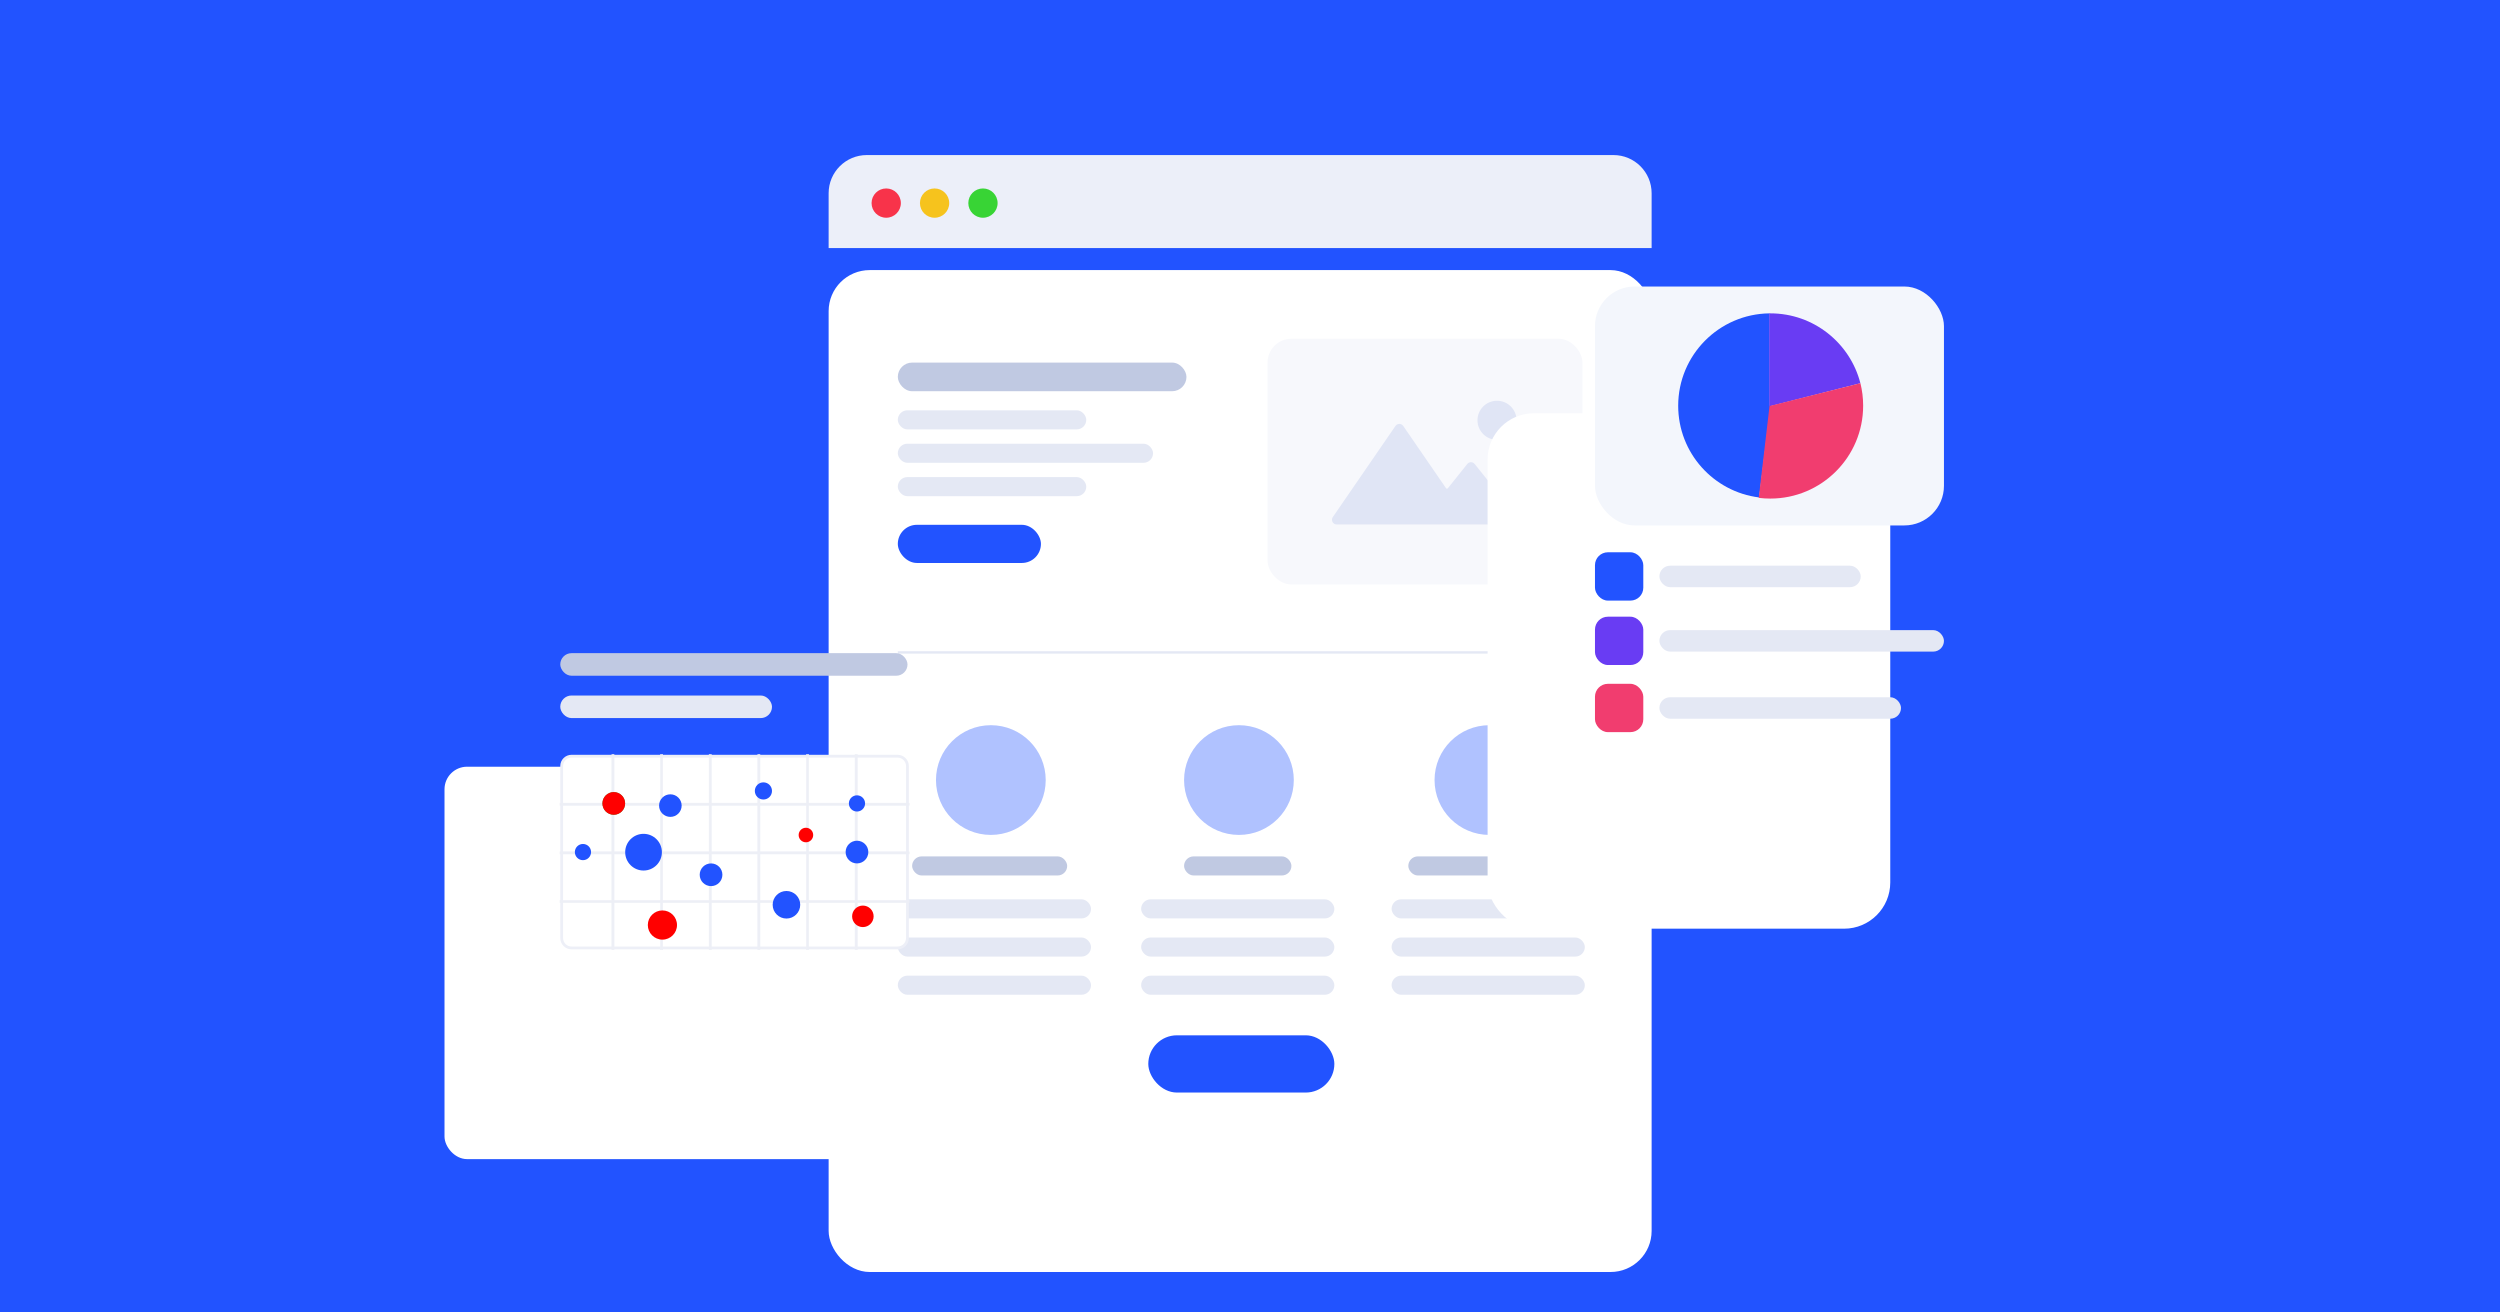 <svg width="1048" height="550" viewBox="0 0 1048 550" fill="none" xmlns="http://www.w3.org/2000/svg">
<g clip-path="url(#clip0)">
<rect width="1048" height="550" fill="white"/>
<rect width="1048" height="550" fill="#2253FF"/>
<g filter="url(#filter0_ddd)">
<rect x="347.362" y="65" width="345" height="420" rx="17.214" fill="white"/>
</g>
<rect x="481.362" y="434" width="78" height="24" rx="12" fill="#2253FF"/>
<path d="M347.362 81C347.362 72.163 354.526 65 363.362 65H676.362C685.199 65 692.362 72.163 692.362 81V104H347.362V81Z" fill="#ECEFF9"/>
<rect x="531.362" y="142" width="132" height="103" rx="10" fill="#F7F8FC"/>
<path d="M635.738 176.189C635.738 180.711 632.073 184.377 627.55 184.377C623.027 184.377 619.361 180.711 619.361 176.189C619.361 171.666 623.027 168 627.55 168C632.073 168 635.738 171.666 635.738 176.189Z" fill="#E0E5F5"/>
<path fill-rule="evenodd" clip-rule="evenodd" d="M584.976 178.561C585.763 177.417 587.452 177.417 588.238 178.561L606.162 204.632C606.35 204.906 606.749 204.92 606.956 204.661L615.087 194.498C615.879 193.507 617.385 193.507 618.178 194.498L635.896 216.645C636.933 217.941 636.01 219.861 634.35 219.861H616.632C616.632 219.861 616.632 219.861 616.632 219.861V219.861C616.632 219.861 616.632 219.861 616.632 219.861H560.345C558.751 219.861 557.811 218.074 558.714 216.761L584.976 178.561Z" fill="#E0E5F5"/>
<rect x="376.362" y="152" width="121" height="12" rx="6" fill="#C0C9E2"/>
<rect x="376.362" y="172" width="79" height="8" rx="4" fill="#E4E8F4"/>
<rect x="376.362" y="186" width="107" height="8" rx="4" fill="#E4E8F4"/>
<rect x="376.362" y="200" width="79" height="8" rx="4" fill="#E4E8F4"/>
<rect x="376.362" y="220" width="60" height="16" rx="8" fill="#2253FF"/>
<line x1="376.362" y1="273.5" x2="663.362" y2="273.5" stroke="#E4E8F4"/>
<circle cx="415.362" cy="327" r="23" fill="#B0C2FF"/>
<circle cx="519.362" cy="327" r="23" fill="#B0C2FF"/>
<circle cx="624.362" cy="327" r="23" fill="#B0C2FF"/>
<rect x="382.362" y="359" width="65" height="8" rx="4" fill="#C0C9E2"/>
<rect x="376.362" y="377" width="81" height="8" rx="4" fill="#E4E8F4"/>
<rect x="478.362" y="377" width="81" height="8" rx="4" fill="#E4E8F4"/>
<rect x="583.362" y="377" width="81" height="8" rx="4" fill="#E4E8F4"/>
<rect x="376.362" y="393" width="81" height="8" rx="4" fill="#E4E8F4"/>
<rect x="478.362" y="393" width="81" height="8" rx="4" fill="#E4E8F4"/>
<rect x="583.362" y="393" width="81" height="8" rx="4" fill="#E4E8F4"/>
<rect x="376.362" y="409" width="81" height="8" rx="4" fill="#E4E8F4"/>
<rect x="478.362" y="409" width="81" height="8" rx="4" fill="#E4E8F4"/>
<rect x="583.362" y="409" width="81" height="8" rx="4" fill="#E4E8F4"/>
<rect x="496.362" y="359" width="45" height="8" rx="4" fill="#C0C9E2"/>
<rect x="590.362" y="359" width="68" height="8" rx="4" fill="#C0C9E2"/>
<circle cx="371.5" cy="85.139" r="6.139" fill="#F8334A"/>
<circle cx="391.779" cy="85.139" r="6.139" fill="#F6C31D"/>
<circle cx="412.058" cy="85.139" r="6.139" fill="#38D435"/>
<g filter="url(#filter1_ddd)">
<rect x="221.843" y="252.5" width="177.518" height="164.5" rx="9.468" fill="white"/>
</g>
<rect x="234.86" y="273.802" width="145.565" height="9.468" rx="4.734" fill="#C0C9E2"/>
<rect x="234.86" y="291.554" width="88.759" height="9.468" rx="4.734" fill="#E4E8F4"/>
<path d="M239.595 316.998H376.26C378.548 316.998 380.402 318.852 380.402 321.14V393.235C380.402 395.522 378.548 397.377 376.26 397.377H239.595C237.308 397.377 235.453 395.522 235.453 393.235V321.14C235.453 318.852 237.308 316.998 239.595 316.998Z" fill="white" stroke="#EDEFF7" stroke-width="1.183"/>
<rect x="256.492" y="316.288" width="0.916" height="81.799" fill="#EDEFF6" stroke="#EDEFF6" stroke-width="0.237"/>
<rect x="234.743" y="336.679" width="146.369" height="0.916" fill="#EDEFF6" stroke="#EDEFF6" stroke-width="0.237"/>
<rect x="234.743" y="357.068" width="146.369" height="0.916" fill="#EDEFF6" stroke="#EDEFF6" stroke-width="0.237"/>
<rect x="234.743" y="377.46" width="146.369" height="0.916" fill="#EDEFF6" stroke="#EDEFF6" stroke-width="0.237"/>
<rect x="276.884" y="316.288" width="0.916" height="81.799" fill="#EDEFF6" stroke="#EDEFF6" stroke-width="0.237"/>
<rect x="297.274" y="316.288" width="0.916" height="81.799" fill="#EDEFF6" stroke="#EDEFF6" stroke-width="0.237"/>
<rect x="317.665" y="316.288" width="0.916" height="81.799" fill="#EDEFF6" stroke="#EDEFF6" stroke-width="0.237"/>
<rect x="338.055" y="316.288" width="0.916" height="81.799" fill="#EDEFF6" stroke="#EDEFF6" stroke-width="0.237"/>
<rect x="358.446" y="316.288" width="0.916" height="81.799" fill="#EDEFF6" stroke="#EDEFF6" stroke-width="0.237"/>
<path fill-rule="evenodd" clip-rule="evenodd" d="M257.291 341.555C259.919 341.555 262.049 339.425 262.049 336.797C262.049 334.169 259.919 332.039 257.291 332.039C254.663 332.039 252.533 334.169 252.533 336.797C252.533 339.425 254.663 341.555 257.291 341.555Z" fill="#42AB44"/>
<path fill-rule="evenodd" clip-rule="evenodd" d="M257.291 341.555C259.919 341.555 262.049 339.425 262.049 336.797C262.049 334.169 259.919 332.039 257.291 332.039C254.663 332.039 252.533 334.169 252.533 336.797C252.533 339.425 254.663 341.555 257.291 341.555Z" fill="#FF0000"/>
<path fill-rule="evenodd" clip-rule="evenodd" d="M329.678 385.055C332.869 385.055 335.455 382.468 335.455 379.277C335.455 376.087 332.869 373.5 329.678 373.5C326.487 373.5 323.9 376.087 323.9 379.277C323.9 382.468 326.487 385.055 329.678 385.055Z" fill="#2253FF"/>
<path fill-rule="evenodd" clip-rule="evenodd" d="M298.072 371.46C300.7 371.46 302.83 369.33 302.83 366.702C302.83 364.074 300.7 361.944 298.072 361.944C295.445 361.944 293.314 364.074 293.314 366.702C293.314 369.33 295.445 371.46 298.072 371.46Z" fill="#2253FF"/>
<path fill-rule="evenodd" clip-rule="evenodd" d="M359.244 361.945C361.872 361.945 364.002 359.815 364.002 357.187C364.002 354.56 361.872 352.43 359.244 352.43C356.616 352.43 354.486 354.56 354.486 357.187C354.486 359.815 356.616 361.945 359.244 361.945Z" fill="#2253FF"/>
<path fill-rule="evenodd" clip-rule="evenodd" d="M281.016 342.442C283.63 342.442 285.75 340.323 285.75 337.708C285.75 335.094 283.63 332.975 281.016 332.975C278.402 332.975 276.282 335.094 276.282 337.708C276.282 340.323 278.402 342.442 281.016 342.442Z" fill="#2253FF"/>
<path fill-rule="evenodd" clip-rule="evenodd" d="M337.842 353.093C339.526 353.093 340.892 351.727 340.892 350.043C340.892 348.358 339.526 346.992 337.842 346.992C336.157 346.992 334.791 348.358 334.791 350.043C334.791 351.727 336.157 353.093 337.842 353.093Z" fill="#FF0000"/>
<path fill-rule="evenodd" clip-rule="evenodd" d="M320.022 335.158C322.009 335.158 323.62 333.547 323.62 331.559C323.62 329.572 322.009 327.961 320.022 327.961C318.035 327.961 316.424 329.572 316.424 331.559C316.424 333.547 318.035 335.158 320.022 335.158Z" fill="#2253FF"/>
<path fill-rule="evenodd" clip-rule="evenodd" d="M361.714 388.638C364.205 388.638 366.224 386.618 366.224 384.127C366.224 381.636 364.205 379.617 361.714 379.617C359.223 379.617 357.204 381.636 357.204 384.127C357.204 386.618 359.223 388.638 361.714 388.638Z" fill="#FF0000"/>
<path fill-rule="evenodd" clip-rule="evenodd" d="M244.377 360.586C246.254 360.586 247.775 359.064 247.775 357.187C247.775 355.311 246.254 353.789 244.377 353.789C242.5 353.789 240.979 355.311 240.979 357.187C240.979 359.064 242.5 360.586 244.377 360.586Z" fill="#2253FF"/>
<path fill-rule="evenodd" clip-rule="evenodd" d="M359.243 340.195C361.12 340.195 362.642 338.674 362.642 336.797C362.642 334.92 361.12 333.398 359.243 333.398C357.366 333.398 355.845 334.92 355.845 336.797C355.845 338.674 357.366 340.195 359.243 340.195Z" fill="#2253FF"/>
<path fill-rule="evenodd" clip-rule="evenodd" d="M269.774 364.928C274.022 364.928 277.466 361.484 277.466 357.235C277.466 352.987 274.022 349.543 269.774 349.543C265.525 349.543 262.081 352.987 262.081 357.235C262.081 361.484 265.525 364.928 269.774 364.928Z" fill="#2253FF"/>
<path fill-rule="evenodd" clip-rule="evenodd" d="M277.682 393.891C281.06 393.891 283.799 391.152 283.799 387.773C283.799 384.395 281.06 381.656 277.682 381.656C274.303 381.656 271.564 384.395 271.564 387.773C271.564 391.152 274.303 393.891 277.682 393.891Z" fill="#FF0000"/>
<g filter="url(#filter2_ddd)">
<rect x="657.36" y="107.729" width="168.797" height="216.06" rx="19.372" fill="white"/>
</g>
<rect x="668.613" y="231.514" width="20.256" height="20.256" rx="5.408" fill="#2253FF"/>
<rect x="668.613" y="286.654" width="20.256" height="20.256" rx="5.408" fill="#F13D6F"/>
<rect x="668.613" y="258.521" width="20.256" height="20.256" rx="5.408" fill="#693CF3"/>
<rect x="695.621" y="237.141" width="84.398" height="9.002" rx="4.501" fill="#E4E8F4"/>
<rect x="695.621" y="292.281" width="101.278" height="9.002" rx="4.501" fill="#E4E8F4"/>
<rect x="695.621" y="264.148" width="119.283" height="9.002" rx="4.501" fill="#E4E8F4"/>
<rect x="668.613" y="120.108" width="146.291" height="100.153" rx="16.597" fill="#F3F6FC"/>
<path fill-rule="evenodd" clip-rule="evenodd" d="M741.751 170.094V131.361C720.58 131.62 703.498 148.862 703.498 170.094H741.751ZM737.428 208.534C718.302 206.167 703.498 189.86 703.498 170.094H742.233L737.428 208.534Z" fill="#2253FF"/>
<path fill-rule="evenodd" clip-rule="evenodd" d="M779.874 160.651L741.644 170.364V131.364C741.805 131.362 741.967 131.361 742.129 131.361C760.306 131.361 775.576 143.812 779.874 160.651Z" fill="#693CF3"/>
<path fill-rule="evenodd" clip-rule="evenodd" d="M781.033 170.069C781.033 191.574 763.599 209.008 742.094 209.008C740.457 209.008 738.845 208.907 737.262 208.711L741.792 170.201L779.88 160.625C780.633 163.649 781.033 166.812 781.033 170.069Z" fill="#F13D6F"/>
</g>
<defs>
<filter id="filter0_ddd" x="244.072" y="5" width="551.58" height="626.58" filterUnits="userSpaceOnUse" color-interpolation-filters="sRGB">
<feFlood flood-opacity="0" result="BackgroundImageFix"/>
<feColorMatrix in="SourceAlpha" type="matrix" values="0 0 0 0 0 0 0 0 0 0 0 0 0 0 0 0 0 0 127 0"/>
<feOffset dy="8.632"/>
<feGaussianBlur stdDeviation="22.813"/>
<feColorMatrix type="matrix" values="0 0 0 0 0.133 0 0 0 0 0.322 0 0 0 0 0.98 0 0 0 0.09 0"/>
<feBlend mode="normal" in2="BackgroundImageFix" result="effect1_dropShadow"/>
<feColorMatrix in="SourceAlpha" type="matrix" values="0 0 0 0 0 0 0 0 0 0 0 0 0 0 0 0 0 0 127 0"/>
<feOffset dy="43.29"/>
<feGaussianBlur stdDeviation="51.645"/>
<feColorMatrix type="matrix" values="0 0 0 0 0.03 0 0 0 0 0.143 0 0 0 0 0.546 0 0 0 0.01 0"/>
<feBlend mode="normal" in2="effect1_dropShadow" result="effect2_dropShadow"/>
<feColorMatrix in="SourceAlpha" type="matrix" values="0 0 0 0 0 0 0 0 0 0 0 0 0 0 0 0 0 0 127 0"/>
<feOffset dy="-3.699"/>
<feGaussianBlur stdDeviation="14.315"/>
<feColorMatrix type="matrix" values="0 0 0 0 0.035 0 0 0 0 0.077 0 0 0 0 0.225 0 0 0 0.06 0"/>
<feBlend mode="normal" in2="effect2_dropShadow" result="effect3_dropShadow"/>
<feBlend mode="normal" in="SourceGraphic" in2="effect3_dropShadow" result="shape"/>
</filter>
<filter id="filter1_ddd" x="87.769" y="193.327" width="421.996" height="408.978" filterUnits="userSpaceOnUse" color-interpolation-filters="sRGB">
<feFlood flood-opacity="0" result="BackgroundImageFix"/>
<feColorMatrix in="SourceAlpha" type="matrix" values="0 0 0 0 0 0 0 0 0 0 0 0 0 0 0 0 0 0 127 0"/>
<feOffset dx="-11.835" dy="10.216"/>
<feGaussianBlur stdDeviation="26.998"/>
<feColorMatrix type="matrix" values="0 0 0 0 0.133 0 0 0 0 0.322 0 0 0 0 0.98 0 0 0 0.09 0"/>
<feBlend mode="normal" in2="BackgroundImageFix" result="effect1_dropShadow"/>
<feColorMatrix in="SourceAlpha" type="matrix" values="0 0 0 0 0 0 0 0 0 0 0 0 0 0 0 0 0 0 127 0"/>
<feOffset dx="-11.835" dy="63.066"/>
<feGaussianBlur stdDeviation="61.119"/>
<feColorMatrix type="matrix" values="0 0 0 0 0.057 0 0 0 0 0.135 0 0 0 0 0.412 0 0 0 0.26 0"/>
<feBlend mode="normal" in2="effect1_dropShadow" result="effect2_dropShadow"/>
<feColorMatrix in="SourceAlpha" type="matrix" values="0 0 0 0 0 0 0 0 0 0 0 0 0 0 0 0 0 0 127 0"/>
<feOffset dx="-11.835" dy="-4.378"/>
<feGaussianBlur stdDeviation="16.941"/>
<feColorMatrix type="matrix" values="0 0 0 0 0.035 0 0 0 0 0.077 0 0 0 0 0.225 0 0 0 0.08 0"/>
<feBlend mode="normal" in2="effect2_dropShadow" result="effect3_dropShadow"/>
<feBlend mode="normal" in="SourceGraphic" in2="effect3_dropShadow" result="shape"/>
</filter>
<filter id="filter2_ddd" x="529.874" y="51.464" width="401.264" height="448.527" filterUnits="userSpaceOnUse" color-interpolation-filters="sRGB">
<feFlood flood-opacity="0" result="BackgroundImageFix"/>
<feColorMatrix in="SourceAlpha" type="matrix" values="0 0 0 0 0 0 0 0 0 0 0 0 0 0 0 0 0 0 127 0"/>
<feOffset dx="-11.253" dy="9.714"/>
<feGaussianBlur stdDeviation="25.672"/>
<feColorMatrix type="matrix" values="0 0 0 0 0.133 0 0 0 0 0.322 0 0 0 0 0.98 0 0 0 0.09 0"/>
<feBlend mode="normal" in2="BackgroundImageFix" result="effect1_dropShadow"/>
<feColorMatrix in="SourceAlpha" type="matrix" values="0 0 0 0 0 0 0 0 0 0 0 0 0 0 0 0 0 0 127 0"/>
<feOffset dx="-11.253" dy="59.968"/>
<feGaussianBlur stdDeviation="58.117"/>
<feColorMatrix type="matrix" values="0 0 0 0 0.057 0 0 0 0 0.135 0 0 0 0 0.412 0 0 0 0.26 0"/>
<feBlend mode="normal" in2="effect1_dropShadow" result="effect2_dropShadow"/>
<feColorMatrix in="SourceAlpha" type="matrix" values="0 0 0 0 0 0 0 0 0 0 0 0 0 0 0 0 0 0 127 0"/>
<feOffset dx="-11.253" dy="-4.163"/>
<feGaussianBlur stdDeviation="16.109"/>
<feColorMatrix type="matrix" values="0 0 0 0 0.035 0 0 0 0 0.077 0 0 0 0 0.225 0 0 0 0.08 0"/>
<feBlend mode="normal" in2="effect2_dropShadow" result="effect3_dropShadow"/>
<feBlend mode="normal" in="SourceGraphic" in2="effect3_dropShadow" result="shape"/>
</filter>
<clipPath id="clip0">
<rect width="1048" height="550" fill="white"/>
</clipPath>
</defs>
</svg>
